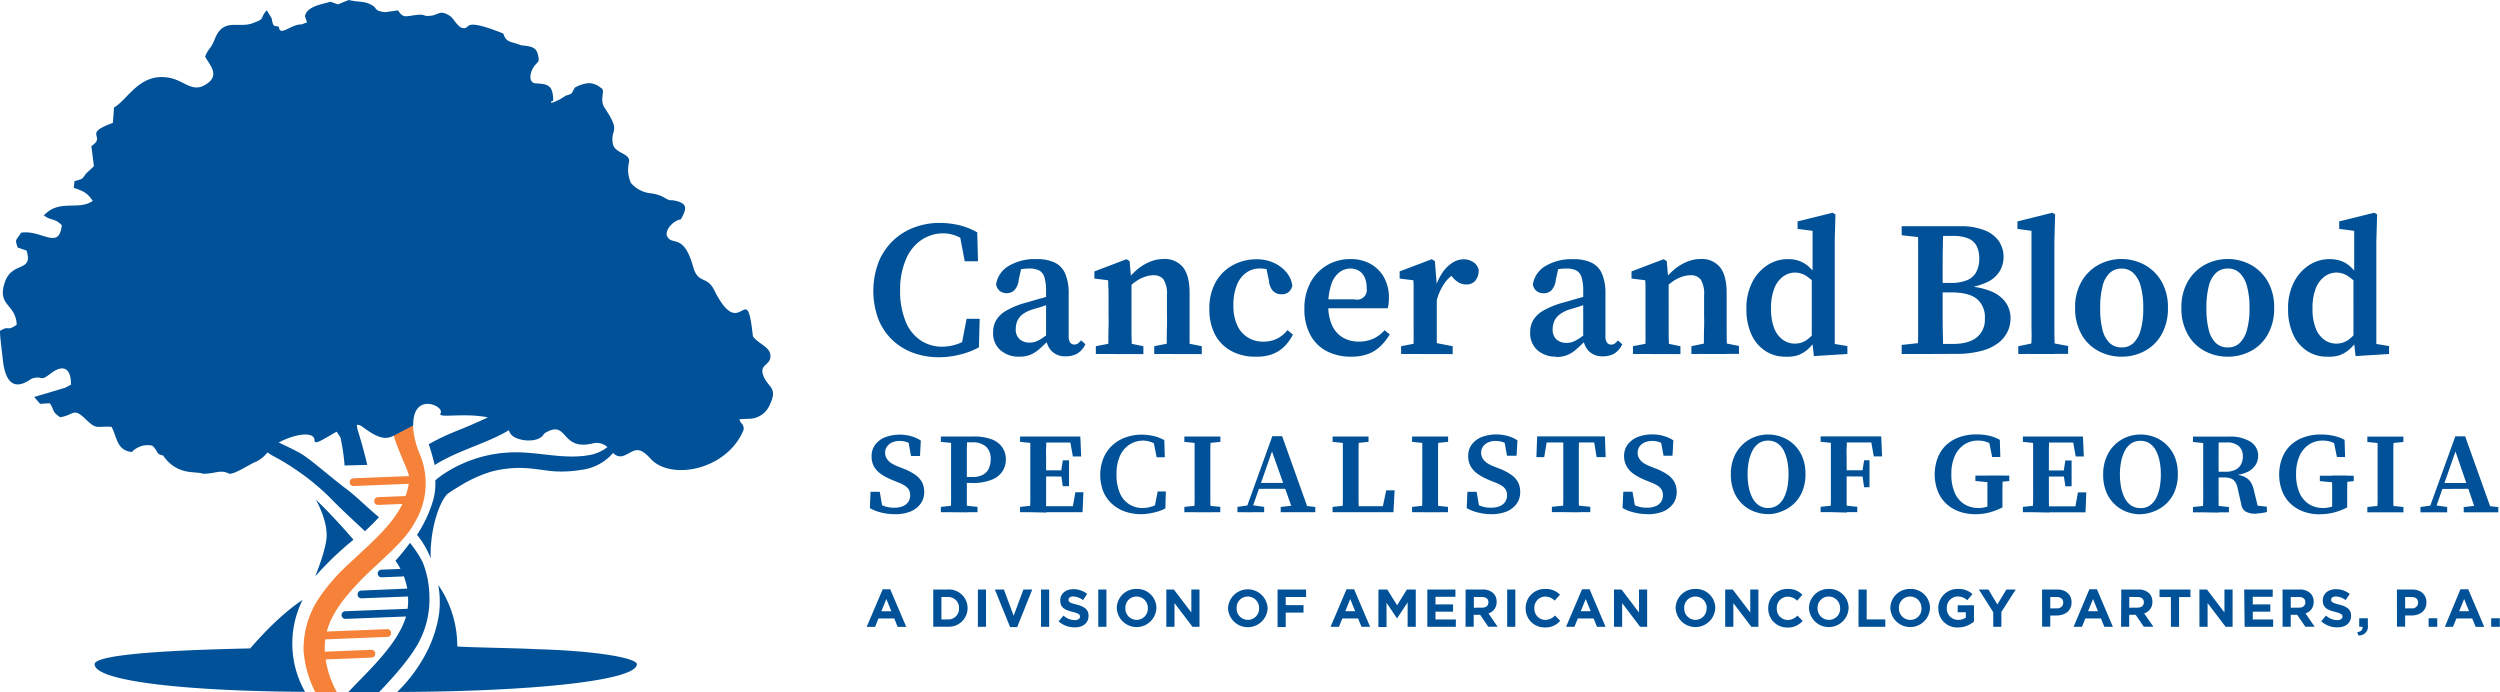 <svg xmlns="http://www.w3.org/2000/svg" viewBox="0 0 613.8 169.9"><defs><style>.cls-1,.cls-3{fill:#005198;}.cls-2{fill:#f58238;}.cls-2,.cls-3{fill-rule:evenodd;}</style></defs><g id="Layer_2" data-name="Layer 2"><g id="Layer_1-2" data-name="Layer 1"><path class="cls-1" d="M230.62,87.71a18.27,18.27,0,0,1-6.49-1.11A14.77,14.77,0,0,1,219,83.39a14.53,14.53,0,0,1-3.38-5.13,20.06,20.06,0,0,1,.07-13.86,15.25,15.25,0,0,1,3.5-5.25,15,15,0,0,1,5.2-3.28,17.51,17.51,0,0,1,6.33-1.14,21.55,21.55,0,0,1,4.63.52,17,17,0,0,1,4.58,1.8l.19,7.09h-3.26l-1.37-7.23,3,.7v2.7A12.53,12.53,0,0,0,235,58a8.73,8.73,0,0,0-3.38-.71,9.62,9.62,0,0,0-5.25,1.53,10.7,10.7,0,0,0-3.85,4.63A18.58,18.58,0,0,0,221,71.22,19.63,19.63,0,0,0,222.38,79a10,10,0,0,0,3.71,4.61,9.39,9.39,0,0,0,5.19,1.51,11.71,11.71,0,0,0,3.88-.68,13.4,13.4,0,0,0,3.78-2.15v2.5l-3,.66,1.38-7.18h3.21l-.19,7a18.17,18.17,0,0,1-4.49,1.75A21.35,21.35,0,0,1,230.62,87.71Zm19.5-.14A6.7,6.7,0,0,1,245.65,86a5.48,5.48,0,0,1-1.82-4.42,6,6,0,0,1,.69-2.86,6.63,6.63,0,0,1,2.5-2.43,20.3,20.3,0,0,1,5.27-2.08l2.51-.74,2.45-.68,2.46-.66V74c-1,.32-2.06.64-3.07,1s-2,.64-2.93.92A8,8,0,0,0,251,77.22a4.27,4.27,0,0,0-1.28,1.7,5.35,5.35,0,0,0-.33,1.85,3.13,3.13,0,0,0,1,2.55,3.65,3.65,0,0,0,2.39.8,4.79,4.79,0,0,0,1.46-.23,7.7,7.7,0,0,0,1.7-.9c.66-.44,1.53-1.06,2.6-1.84l.57,2.41h-1.66c-.88.88-1.67,1.62-2.36,2.21a7.65,7.65,0,0,1-2.17,1.35A7.45,7.45,0,0,1,250.12,87.57Zm11.53-.09a4.63,4.63,0,0,1-3.43-1.26,5.05,5.05,0,0,1-1.39-3.37V71.51a11.63,11.63,0,0,0-.4-3.43,2.84,2.84,0,0,0-1.3-1.68,5.41,5.41,0,0,0-2.46-.47,14.36,14.36,0,0,0-1.87.14,15.35,15.35,0,0,0-2.48.62l2.6-1.66-.8,3.64a4.45,4.45,0,0,1-1,2.51,2.58,2.58,0,0,1-1.91.8,2.65,2.65,0,0,1-1.77-.57,2.61,2.61,0,0,1-.88-1.61,6.37,6.37,0,0,1,3.05-4.48,12.51,12.51,0,0,1,6.92-1.7,9.94,9.94,0,0,1,4.47.87,5.42,5.42,0,0,1,2.55,2.74,12.35,12.35,0,0,1,.83,4.94v10.3a2.76,2.76,0,0,0,.37,1.63,1.23,1.23,0,0,0,1,.49,1.49,1.49,0,0,0,.9-.26,3.47,3.47,0,0,0,.76-.77l1.08.94a5.35,5.35,0,0,1-2,2.32A5.72,5.72,0,0,1,261.65,87.48Zm10.4-.57c0-.72.05-1.68.07-2.86s0-2.41.05-3.68,0-2.41,0-3.38V74.48c0-.88,0-1.62,0-2.22s0-1.16-.05-1.7,0-1.12-.07-1.75l-3.36-.42V66.64l7.89-3,.76.47.47,5.38V77c0,1,0,2.1,0,3.38s0,2.5.05,3.68,0,2.14.07,2.86Zm-3,0V85l4.82-.94h2.27l4.58.94v1.94Zm17.34,0c0-.72.06-1.67.07-2.84s0-2.38.05-3.66,0-2.41,0-3.42V72.55a6.77,6.77,0,0,0-.81-3.9,3,3,0,0,0-2.55-1.07,6.17,6.17,0,0,0-2,.36A9.36,9.36,0,0,0,279,69a14.72,14.72,0,0,0-2.26,1.91l-.38-2.46H277a15.05,15.05,0,0,1,2.69-2.67,11.79,11.79,0,0,1,2.95-1.63,8.73,8.73,0,0,1,3.05-.56,5.74,5.74,0,0,1,4.73,2q1.65,2,1.65,6.42V77c0,1,0,2.15,0,3.42s0,2.5,0,3.66,0,2.12.07,2.84Zm-3,0V85l4.72-.94h2.27l4.68.94v1.94Zm24.92.66a12.22,12.22,0,0,1-6.05-1.42,9.71,9.71,0,0,1-3.94-4,13.23,13.23,0,0,1-1.4-6.3,13.08,13.08,0,0,1,1.56-6.6,10.63,10.63,0,0,1,4.21-4.15,12.05,12.05,0,0,1,5.86-1.44,9.93,9.93,0,0,1,4.2.87,8.62,8.62,0,0,1,3.1,2.34,6.4,6.4,0,0,1,1.44,3.26,3,3,0,0,1-.92,1.6,2.64,2.64,0,0,1-1.73.52,2.8,2.8,0,0,1-2.08-.8,4.13,4.13,0,0,1-1-2.5l-.8-3.78L313.6,67a8.35,8.35,0,0,0-2.24-.85,10.19,10.19,0,0,0-2.15-.24,5.61,5.61,0,0,0-3.17,1,6.72,6.72,0,0,0-2.34,3,13,13,0,0,0-.87,5.1,11.15,11.15,0,0,0,1,5,6.6,6.6,0,0,0,2.6,2.88,7.05,7.05,0,0,0,3.61,1,9.4,9.4,0,0,0,2.2-.26,6.73,6.73,0,0,0,2-.88,7.69,7.69,0,0,0,1.87-1.7l1.32,1.09a11.17,11.17,0,0,1-2.17,3,8.53,8.53,0,0,1-3,1.86A11.17,11.17,0,0,1,308.31,87.57Zm23.44,0a12.82,12.82,0,0,1-6.05-1.37,9.59,9.59,0,0,1-4-4,13.05,13.05,0,0,1-1.44-6.36,13.28,13.28,0,0,1,1.51-6.52,10.88,10.88,0,0,1,4.09-4.23,11.16,11.16,0,0,1,5.69-1.48,9.89,9.89,0,0,1,4.94,1.18,8.58,8.58,0,0,1,3.3,3.3,9.94,9.94,0,0,1,1.21,5,12.39,12.39,0,0,1-.07,1.44,8.35,8.35,0,0,1-.21,1.16h-18V73.49h9.83a2.38,2.38,0,0,0,3-2.69,6.29,6.29,0,0,0-.52-2.74,3.45,3.45,0,0,0-1.44-1.61,4.14,4.14,0,0,0-2.1-.52,4.44,4.44,0,0,0-2.58.88,6.07,6.07,0,0,0-2,2.85,15.33,15.33,0,0,0-.78,5.44,11.1,11.1,0,0,0,.95,4.84,6.49,6.49,0,0,0,2.62,2.93,7.52,7.52,0,0,0,3.85,1,8.65,8.65,0,0,0,3.57-.69,8.25,8.25,0,0,0,2.81-2.1l1.28,1A13.52,13.52,0,0,1,338.93,85a8.73,8.73,0,0,1-3,1.89A11.73,11.73,0,0,1,331.75,87.57ZM347,86.91c0-.72.05-1.68.07-2.86s0-2.41,0-3.68,0-2.41,0-3.38V74.48c0-.88,0-1.63,0-2.24s0-1.18,0-1.7,0-1.1-.07-1.73l-3.36-.42V66.64l7.89-3,.76.47.47,5.86v7c0,1,0,2.1,0,3.38s0,2.5,0,3.68,0,2.14.07,2.86Zm-3,0V85l4.86-.94h2.93l4.87.94v1.94Zm8.69-13-1.13-3.26h.85a13.5,13.5,0,0,1,1.82-3.83,8.25,8.25,0,0,1,2.45-2.36,5.15,5.15,0,0,1,2.67-.8,4.24,4.24,0,0,1,2.32.66,3.12,3.12,0,0,1,1.37,1.89,4.07,4.07,0,0,1-.8,2.69,2.77,2.77,0,0,1-2.23.94,3.66,3.66,0,0,1-1.72-.4,5.17,5.17,0,0,1-1.53-1.25l-1.33-1.42,2.13.1a9.48,9.48,0,0,0-3,2.81A13.46,13.46,0,0,0,352.72,73.87ZM382,87.57A6.72,6.72,0,0,1,377.5,86a5.48,5.48,0,0,1-1.81-4.42,6,6,0,0,1,.68-2.86,6.71,6.71,0,0,1,2.5-2.43,20.45,20.45,0,0,1,5.27-2.08l2.51-.74,2.45-.68,2.46-.66V74c-1,.32-2.06.64-3.07,1s-2,.64-2.93.92a8,8,0,0,0-2.74,1.37,4.27,4.27,0,0,0-1.28,1.7,5.35,5.35,0,0,0-.33,1.85,3.16,3.16,0,0,0,1,2.55,3.65,3.65,0,0,0,2.39.8,4.79,4.79,0,0,0,1.46-.23,7.49,7.49,0,0,0,1.7-.9c.67-.44,1.53-1.06,2.6-1.84l.57,2.41h-1.65c-.89.88-1.68,1.62-2.37,2.21a6.82,6.82,0,0,1-4.91,1.8Zm11.53-.09a4.63,4.63,0,0,1-3.43-1.26,5.05,5.05,0,0,1-1.39-3.37V71.51a11.63,11.63,0,0,0-.4-3.43A2.84,2.84,0,0,0,387,66.4a5.41,5.41,0,0,0-2.46-.47,14.36,14.36,0,0,0-1.87.14,15.61,15.61,0,0,0-2.48.62l2.6-1.66-.8,3.64a4.45,4.45,0,0,1-1,2.51A2.57,2.57,0,0,1,379,72a2.65,2.65,0,0,1-1.77-.57,2.61,2.61,0,0,1-.88-1.61,6.37,6.37,0,0,1,3.05-4.48,12.51,12.51,0,0,1,6.92-1.7,9.94,9.94,0,0,1,4.47.87,5.42,5.42,0,0,1,2.55,2.74,12.35,12.35,0,0,1,.83,4.94v10.3a2.68,2.68,0,0,0,.38,1.63,1.21,1.21,0,0,0,1,.49,1.49,1.49,0,0,0,.9-.26,3.27,3.27,0,0,0,.76-.77l1.09.94a5.43,5.43,0,0,1-2,2.32A5.69,5.69,0,0,1,393.5,87.48Zm10.4-.57c0-.72.05-1.68.07-2.86s0-2.41,0-3.68S404,78,404,77V74.48c0-.88,0-1.62,0-2.22s0-1.16,0-1.7,0-1.12-.07-1.75l-3.36-.42V66.64l7.89-3,.76.47.47,5.38V77c0,1,0,2.1,0,3.38s0,2.5.05,3.68,0,2.14.07,2.86Zm-3,0V85l4.82-.94H408l4.58.94v1.94Zm17.34,0c0-.72.06-1.67.07-2.84s0-2.38.05-3.66,0-2.41,0-3.42V72.55a6.77,6.77,0,0,0-.81-3.9A3,3,0,0,0,415,67.58a6.17,6.17,0,0,0-2,.36A9.16,9.16,0,0,0,410.84,69a15.24,15.24,0,0,0-2.27,1.91l-.37-2.46h.66a15.05,15.05,0,0,1,2.69-2.67,11.79,11.79,0,0,1,2.95-1.63,8.73,8.73,0,0,1,3.05-.56,5.74,5.74,0,0,1,4.73,2q1.65,2,1.65,6.42V77c0,1,0,2.15,0,3.42s0,2.5.05,3.66,0,2.12.07,2.84Zm-3,0V85L420,84h2.27l4.68.94v1.94Zm23.08.66a8.72,8.72,0,0,1-4.94-1.42A9.54,9.54,0,0,1,430,82.09a14.78,14.78,0,0,1-1.22-6.28,14,14,0,0,1,1.41-6.48,10.88,10.88,0,0,1,3.74-4.23,9.23,9.23,0,0,1,5.1-1.48,8,8,0,0,1,2.6.4,7.12,7.12,0,0,1,2.24,1.27,11.67,11.67,0,0,1,2.06,2.29h.94l-.47,2.75a15.62,15.62,0,0,0-3-2.63,5.2,5.2,0,0,0-2.71-.78,5,5,0,0,0-2.94,1,6.43,6.43,0,0,0-2.12,2.88,13,13,0,0,0-.8,5,12.92,12.92,0,0,0,.75,4.73,6.2,6.2,0,0,0,2.06,2.83,4.94,4.94,0,0,0,3,1,5,5,0,0,0,3.09-1,12.43,12.43,0,0,0,2.72-2.93l.47,2.75H446a11.51,11.51,0,0,1-2.08,2.52,7.71,7.71,0,0,1-2.5,1.52A9,9,0,0,1,438.32,87.57Zm7-.14-.52-4.54V68.15l.19-.57V56.67l-3.68-.47V54.36l8.6-2.13.7.42-.18,6.71V84.45l3.11.52v1.94Zm21.55-29.67V55.54h7.08v2.93h-.61Zm0,29.15V84.69l6.47-.71h.61v2.93Zm3.92,0c.06-1.61.1-3.22.12-4.84s0-3.26,0-4.92V65.36c0-1.63,0-3.28,0-4.93s-.06-3.29-.12-4.89h6.28c0,1.57-.06,3.19-.09,4.84s-.05,3.3-.05,4.94V76.94c0,1.7,0,3.38.05,5s.06,3.3.09,4.94Zm3.16,0V84.45h5.34q4,0,6-1.6a5.55,5.55,0,0,0,2-4.63,5.79,5.79,0,0,0-2-4.87q-2-1.56-6.24-1.56h-5.15V69.47h4.92a10.53,10.53,0,0,0,4.06-.66,4.5,4.5,0,0,0,2.29-2,6.75,6.75,0,0,0,.74-3.31,6.53,6.53,0,0,0-.69-3.21,4.06,4.06,0,0,0-2.13-1.8,9.74,9.74,0,0,0-3.56-.56h-5.63V55.54h7.33a15.62,15.62,0,0,1,6,1,7.56,7.56,0,0,1,3.5,2.66,7,7,0,0,1,.28,7.26,7.06,7.06,0,0,1-2.9,2.69,15.79,15.79,0,0,1-5.53,1.54v-.43A18.07,18.07,0,0,1,489,71.58a8.19,8.19,0,0,1,3.52,2.78,6.85,6.85,0,0,1,1.11,3.86,7.6,7.6,0,0,1-.68,3.09,7.93,7.93,0,0,1-2.22,2.81,11.38,11.38,0,0,1-4.16,2,23.61,23.61,0,0,1-6.5.76Zm24.72,0c0-1.1,0-2.2.07-3.31s0-2.2,0-3.31,0-2.2,0-3.3V56.67l-3.45-.47V54.36l8.55-2.13.71.42-.19,6.71V77c0,1.1,0,2.2,0,3.3s0,2.21.05,3.31,0,2.21.07,3.31Zm-3.17,0V85L500.4,84h2.23l5.14.94v1.94Zm25.39.66a11.76,11.76,0,0,1-5.76-1.42A10.16,10.16,0,0,1,511,82a12.86,12.86,0,0,1-1.52-6.42,12.55,12.55,0,0,1,1.59-6.48A10.85,10.85,0,0,1,515.26,65a11.91,11.91,0,0,1,11.24,0,10.89,10.89,0,0,1,4.19,4.09,12.59,12.59,0,0,1,1.58,6.5,12.8,12.8,0,0,1-1.54,6.47,10.3,10.3,0,0,1-4.11,4.09A11.83,11.83,0,0,1,520.88,87.57Zm0-2.27a4.05,4.05,0,0,0,2.86-1.06,6.9,6.9,0,0,0,1.79-3.19,18.93,18.93,0,0,0,.64-5.39,19.33,19.33,0,0,0-.64-5.45A6.91,6.91,0,0,0,523.74,67a4.1,4.1,0,0,0-2.86-1.06A4.2,4.2,0,0,0,518,67a6.49,6.49,0,0,0-1.77,3.22,20.73,20.73,0,0,0-.59,5.45,20.3,20.3,0,0,0,.59,5.39A6.47,6.47,0,0,0,518,84.24,4.15,4.15,0,0,0,520.88,85.3ZM547,87.57a11.76,11.76,0,0,1-5.76-1.42A10.29,10.29,0,0,1,537.09,82a12.86,12.86,0,0,1-1.51-6.42,12.55,12.55,0,0,1,1.58-6.48A10.92,10.92,0,0,1,541.34,65a11.93,11.93,0,0,1,11.25,0,10.93,10.93,0,0,1,4.18,4.09,12.59,12.59,0,0,1,1.58,6.5,12.9,12.9,0,0,1-1.53,6.47,10.38,10.38,0,0,1-4.12,4.09A11.83,11.83,0,0,1,547,87.57Zm0-2.27a4.05,4.05,0,0,0,2.86-1.06,7,7,0,0,0,1.8-3.19,19.29,19.29,0,0,0,.64-5.39,19.71,19.71,0,0,0-.64-5.45,7,7,0,0,0-1.8-3.22A4.1,4.1,0,0,0,547,65.93,4.2,4.2,0,0,0,544.08,67a6.49,6.49,0,0,0-1.77,3.22,21.17,21.17,0,0,0-.59,5.45,20.72,20.72,0,0,0,.59,5.39,6.47,6.47,0,0,0,1.77,3.19A4.15,4.15,0,0,0,547,85.3Zm24.34,2.27a8.69,8.69,0,0,1-4.93-1.42A9.47,9.47,0,0,1,563,82.09a14.78,14.78,0,0,1-1.23-6.28,14,14,0,0,1,1.41-6.48,10.88,10.88,0,0,1,3.74-4.23,9.23,9.23,0,0,1,5.1-1.48,8,8,0,0,1,2.6.4,7.05,7.05,0,0,1,2.25,1.27,12,12,0,0,1,2,2.29h.94l-.47,2.75a15.34,15.34,0,0,0-3-2.63,5.18,5.18,0,0,0-2.71-.78,4.93,4.93,0,0,0-2.93,1,6.52,6.52,0,0,0-2.13,2.88,13.2,13.2,0,0,0-.8,5,12.7,12.7,0,0,0,.76,4.73,6.18,6.18,0,0,0,2.05,2.83,5,5,0,0,0,3,1,5,5,0,0,0,3.1-1,12.62,12.62,0,0,0,2.71-2.93l.47,2.75H579a11.8,11.8,0,0,1-2.08,2.52,7.75,7.75,0,0,1-2.51,1.52A9,9,0,0,1,571.3,87.57Zm7-.14-.52-4.54V68.15l.18-.57V56.67l-3.68-.47V54.36l8.6-2.13.71.42-.19,6.71V84.45l3.12.52v1.94ZM219.59,126.24a13.42,13.42,0,0,1-3.26-.41,10.32,10.32,0,0,1-2.76-1.08l.17-4H216l.76,4.43-2.12-.76V123q.94.57,1.68.93a6.91,6.91,0,0,0,3.23.72,5.5,5.5,0,0,0,2.09-.36,2.9,2.9,0,0,0,1.35-1.06,2.8,2.8,0,0,0,.47-1.62,2.66,2.66,0,0,0-.32-1.38,3.2,3.2,0,0,0-1-1,9.38,9.38,0,0,0-1.76-.84l-1.21-.5a14,14,0,0,1-2.79-1.46,5.82,5.82,0,0,1-1.81-1.9A5.08,5.08,0,0,1,214,112a4.54,4.54,0,0,1,.88-2.82,5.73,5.73,0,0,1,2.44-1.83,10.37,10.37,0,0,1,6.44-.24,8,8,0,0,1,2.32,1.06l-.2,3.78h-2.21l-.76-4.23,2.11.87V110a8.69,8.69,0,0,0-2.05-1.33,5.27,5.27,0,0,0-2.09-.41,4.48,4.48,0,0,0-1.8.34,3,3,0,0,0-1.27,1,2.45,2.45,0,0,0-.49,1.54,2.6,2.6,0,0,0,.37,1.41,3.59,3.59,0,0,0,1,1.07,8.48,8.48,0,0,0,1.63.85l1.26.5a13.8,13.8,0,0,1,3.09,1.57,5.41,5.41,0,0,1,1.71,1.86,5.18,5.18,0,0,1,.53,2.4,4.8,4.8,0,0,1-.89,2.88,5.7,5.7,0,0,1-2.5,1.92A9.91,9.91,0,0,1,219.59,126.24ZM231,108.48v-1.31h4.41v1.73H235Zm0,17.28v-1.31l4-.43h1l4,.43v1.31Zm2.44,0c0-1,.06-1.9.07-2.86s0-1.91,0-2.89V113c0-1,0-1.94,0-2.91s0-1.93-.07-2.88h4q0,1.39-.06,2.85c0,1,0,2,0,2.92v7.26c0,.89,0,1.79,0,2.72s0,1.87.06,2.84Zm2-7.22v-1.43h3.35a5.14,5.14,0,0,0,2.54-.55,3.25,3.25,0,0,0,1.44-1.54,5.31,5.31,0,0,0,.46-2.28,4,4,0,0,0-1.13-3.08,4.86,4.86,0,0,0-3.43-1.06h-3.23v-1.43h3.53a12.29,12.29,0,0,1,4.52.7,5.5,5.5,0,0,1,2.62,2,5.05,5.05,0,0,1,.85,2.91,5.35,5.35,0,0,1-.82,2.91,5.59,5.59,0,0,1-2.66,2.1,12.66,12.66,0,0,1-4.93.79Zm15-10.06v-1.31h4.41v1.73h-.38Zm0,17.28v-1.31l4-.43h.38v1.74Zm2.45,0c0-1,.06-1.9.07-2.86s0-1.91,0-2.89V113c0-1,0-1.94,0-2.91s0-1.93-.07-2.88h4c0,.93,0,1.88-.05,2.85s0,2,0,2.92v7c0,1,0,2,0,2.95s0,1.94.05,2.91Zm10.52-13.69-.76-4.26,1,.84h-8.82v-1.48h10.41l.21,4.9Zm-8.56,4.9v-1.49h6.56V117Zm0,8.79v-1.48h9.41l-1,.83.77-4.25H266l-.21,4.9Zm6.09-6.38-.44-3v-.53l.44-2.83h1.53v6.33Zm19.28,6.86a12,12,0,0,1-4.05-.66,9.17,9.17,0,0,1-3.19-1.91,8.5,8.5,0,0,1-2.1-3,11.29,11.29,0,0,1,.05-8.22,9,9,0,0,1,2.17-3.11,9.35,9.35,0,0,1,3.23-1.94,11.45,11.45,0,0,1,3.94-.68A13.43,13.43,0,0,1,283,107a10.68,10.68,0,0,1,2.86,1.06l.12,4.2h-2l-.86-4.28,1.89.42V110a8,8,0,0,0-2.22-1.4,5.79,5.79,0,0,0-2.11-.42,6.23,6.23,0,0,0-3.26.9,6.44,6.44,0,0,0-2.4,2.75,10.64,10.64,0,0,0-.89,4.63,11.16,11.16,0,0,0,.84,4.64,6,6,0,0,0,2.3,2.73,6.18,6.18,0,0,0,3.24.9,7.58,7.58,0,0,0,2.41-.41,8.24,8.24,0,0,0,2.35-1.28v1.49l-1.88.39.85-4.26h2l-.12,4.17a11.42,11.42,0,0,1-2.79,1A14.08,14.08,0,0,1,280.11,126.24Zm10.56-17.76v-1.31h8.85v1.31l-4.08.42h-.74Zm0,17.28v-1.31l4-.43h.74l4.08.43v1.31Zm2.44,0c0-1,.07-1.9.08-2.86s0-1.91,0-2.89V113c0-1,0-1.94,0-2.91s0-1.93-.08-2.88h4q0,1.39-.06,2.85c0,1,0,2,0,2.92v7c0,1,0,1.94,0,2.9l.06,2.9Zm10.6,0v-1.31l3-.43h.56l3,.43v1.31Zm1.83,0,6.73-18.67h2.41l6.67,18.67h-3.88L312,110h.59l-.14.42-5.38,15.37Zm3.08-5.74v-1.46h8.56V120Zm5.71,5.74v-1.29l3.53-.42h1.26l3.7.42v1.29Zm12.74-17.28v-1.31H336v1.31l-4.06.42h-.85Zm0,17.28v-1.31l4-.43h.38v1.74Zm2.44,0c0-1,.07-1.93.08-2.88s0-1.89,0-2.82v-7.12c0-1,0-1.94,0-2.92s0-1.92-.08-2.85h4l-.06,2.87c0,1,0,1.93,0,2.9v7.19c0,.9,0,1.82,0,2.77l.06,2.86Zm2,0v-1.48h8.79l-1.06.81,1-4.71h2.06l-.29,5.38Zm15.07-17.28v-1.31h8.85v1.31l-4.09.42h-.73Zm0,17.28v-1.31l4-.43h.73l4.09.43v1.31Zm2.44,0c0-1,.06-1.9.07-2.86s0-1.91,0-2.89V113c0-1,0-1.94,0-2.91s0-1.93-.07-2.88h4q0,1.39-.06,2.85c0,1,0,2,0,2.92v7c0,1,0,1.94,0,2.9l.06,2.9Zm17,.48a13.44,13.44,0,0,1-3.27-.41,10.45,10.45,0,0,1-2.76-1.08l.18-4h2.26l.77,4.43-2.12-.76V123c.63.38,1.18.69,1.67.93a6.91,6.91,0,0,0,3.24.72,5.45,5.45,0,0,0,2.08-.36,3,3,0,0,0,1.36-1.06,2.88,2.88,0,0,0,.47-1.62,2.66,2.66,0,0,0-.33-1.38,3.05,3.05,0,0,0-1-1,9.51,9.51,0,0,0-1.77-.84l-1.21-.5a14.55,14.55,0,0,1-2.79-1.46,6,6,0,0,1-1.81-1.9,5.08,5.08,0,0,1-.63-2.58,4.6,4.6,0,0,1,.88-2.82,5.8,5.8,0,0,1,2.44-1.83,10.37,10.37,0,0,1,6.44-.24,8,8,0,0,1,2.33,1.06l-.21,3.78H370l-.76-4.23,2.12.87V110a8.73,8.73,0,0,0-2.06-1.33,5.23,5.23,0,0,0-2.09-.41,4.46,4.46,0,0,0-1.79.34,3,3,0,0,0-1.28,1,2.51,2.51,0,0,0-.49,1.54,2.69,2.69,0,0,0,.37,1.41,3.72,3.72,0,0,0,1,1.07,8.79,8.79,0,0,0,1.63.85l1.27.5a13.93,13.93,0,0,1,3.08,1.57,5.31,5.31,0,0,1,1.71,1.86,5.18,5.18,0,0,1,.53,2.4,4.8,4.8,0,0,1-.88,2.88,5.7,5.7,0,0,1-2.5,1.92A10,10,0,0,1,366,126.24Zm11.09-14,.18-5.09h16.64l.18,5.09H392l-.82-5.09,1.67,1.48H378.25l1.73-1.48-.85,5.09Zm3.8,13.5v-1.31l4.2-.43h1l4.23.43v1.31Zm2.73,0c0-1,.06-1.9.07-2.86s0-1.91,0-2.89V113c0-1,0-1.94,0-2.91s0-1.93-.07-2.88h3.94q0,1.39-.06,2.85c0,1,0,2,0,2.92v7c0,1,0,1.94,0,2.9l.06,2.9Zm20.65.48a13.3,13.3,0,0,1-3.26-.41,10.53,10.53,0,0,1-2.77-1.08l.18-4h2.26l.77,4.43-2.12-.76V123q.94.57,1.68.93a7.1,7.1,0,0,0,1.5.54,7,7,0,0,0,1.73.18,5.54,5.54,0,0,0,2.09-.36,3,3,0,0,0,1.35-1.06,2.88,2.88,0,0,0,.47-1.62,2.76,2.76,0,0,0-.32-1.38,3.2,3.2,0,0,0-1-1,9.21,9.21,0,0,0-1.77-.84l-1.2-.5a14,14,0,0,1-2.79-1.46,5.82,5.82,0,0,1-1.81-1.9,5,5,0,0,1-.64-2.58,4.54,4.54,0,0,1,.89-2.82,5.67,5.67,0,0,1,2.44-1.83,9.57,9.57,0,0,1,3.61-.64,9.68,9.68,0,0,1,2.83.4,8.1,8.1,0,0,1,2.32,1.06l-.21,3.78h-2.2l-.77-4.23,2.12.87V110a8.73,8.73,0,0,0-2.06-1.33,5.22,5.22,0,0,0-2.08-.41,4.48,4.48,0,0,0-1.8.34,3.06,3.06,0,0,0-1.28,1,2.5,2.5,0,0,0-.48,1.54,2.69,2.69,0,0,0,.36,1.41,3.72,3.72,0,0,0,1,1.07,8.59,8.59,0,0,0,1.64.85l1.26.5a14.26,14.26,0,0,1,3.09,1.57,5.37,5.37,0,0,1,1.7,1.86,5.18,5.18,0,0,1,.53,2.4,4.8,4.8,0,0,1-.88,2.88,5.7,5.7,0,0,1-2.5,1.92A10,10,0,0,1,404.25,126.24Zm29.72,0a9.71,9.71,0,0,1-3.41-.62,8.66,8.66,0,0,1-5-4.9,11.1,11.1,0,0,1-.75-4.26,10.69,10.69,0,0,1,.76-4.17,9.26,9.26,0,0,1,2.06-3.07,9,9,0,0,1,2.94-1.89,9.46,9.46,0,0,1,6.79,0,8.56,8.56,0,0,1,2.94,1.85,8.83,8.83,0,0,1,2.06,3,10.89,10.89,0,0,1,.77,4.25,10.75,10.75,0,0,1-.76,4.18,8.67,8.67,0,0,1-2.05,3.06,9,9,0,0,1-3,1.89A9.15,9.15,0,0,1,434,126.24Zm0-1.51a3.92,3.92,0,0,0,2.28-.66,4.86,4.86,0,0,0,1.56-1.81,9.53,9.53,0,0,0,.88-2.64,17,17,0,0,0,.28-3.16,16.57,16.57,0,0,0-.28-3.13,9.83,9.83,0,0,0-.88-2.65,4.9,4.9,0,0,0-1.56-1.82,4,4,0,0,0-2.28-.66,4.05,4.05,0,0,0-2.31.66,5,5,0,0,0-1.55,1.82,9.51,9.51,0,0,0-.9,2.65,15.77,15.77,0,0,0-.29,3.13,16.15,16.15,0,0,0,.29,3.16,9.22,9.22,0,0,0,.9,2.64,4.93,4.93,0,0,0,1.55,1.81A4,4,0,0,0,434,124.73Zm12.88-16.25v-1.31h4.41v1.73h-.38Zm0,17.28v-1.31l4-.43h1l4,.43v1.31Zm2.44,0c0-1,.07-1.9.08-2.86s0-1.91,0-2.89V113c0-1,0-1.94,0-2.91s0-1.93-.08-2.88h4c0,.93,0,1.88-.05,2.85s0,2,0,2.92v7c0,1,0,2,0,2.95s0,1.94.05,2.91Zm10.62-13.69-.77-4.26,1,.84h-8.91v-1.48h10.5l.21,4.9Zm-8.65,4.9v-1.49H458V117Zm6.27,2.69-.44-3v-.81l.44-2.83H459v6.61ZM485,126.24a11.66,11.66,0,0,1-4.09-.69,9.25,9.25,0,0,1-3.19-2,8.43,8.43,0,0,1-2-3.07,11.59,11.59,0,0,1,0-8,8.76,8.76,0,0,1,2-3.11,9.11,9.11,0,0,1,3.25-2,12,12,0,0,1,4.26-.72,15.75,15.75,0,0,1,2.1.14,11.07,11.07,0,0,1,1.95.44A9.29,9.29,0,0,1,491,108l.12,4.2h-2l-.88-4.29,1.94.48v1.54a7.77,7.77,0,0,0-2.25-1.36,6.52,6.52,0,0,0-2.28-.4,6.08,6.08,0,0,0-3.3.92,6.44,6.44,0,0,0-2.37,2.77,10.55,10.55,0,0,0-.88,4.57,10.94,10.94,0,0,0,.84,4.57,6.14,6.14,0,0,0,2.33,2.78,6.41,6.41,0,0,0,3.44.94,6.82,6.82,0,0,0,2-.27,13.84,13.84,0,0,0,2-.8l-1.76,1.54v-1.88c0-1.08,0-2.17,0-3.26s0-2.19-.07-3.29h3.82l-.06,3.26c0,1.1,0,2.21,0,3.35v1.21a16.43,16.43,0,0,1-3.1,1.21A12.93,12.93,0,0,1,485,126.24Zm0-8.15v-1.32h8.32v1.32l-3.35.36h-1.24Zm11.66-9.61v-1.31H501v1.73h-.38Zm0,17.28v-1.31l4-.43H501v1.74Zm2.44,0c0-1,.06-1.9.07-2.86s0-1.91,0-2.89V113c0-1,0-1.94,0-2.91s0-1.93-.07-2.88h4q0,1.39-.06,2.85c0,1,0,2,0,2.92v7c0,1,0,2,0,2.95l.06,2.91Zm10.53-13.69-.77-4.26,1,.84H501v-1.48h10.41l.2,4.9ZM501,117v-1.49h6.56V117Zm0,8.79v-1.48h9.41l-1,.83.76-4.25h2.06l-.2,4.9Zm6.09-6.38-.45-3v-.53l.45-2.83h1.53v6.33Zm18.45,6.86a9.72,9.72,0,0,1-3.42-.62,8.66,8.66,0,0,1-5-4.9,11.1,11.1,0,0,1-.75-4.26,10.69,10.69,0,0,1,.77-4.17,8.89,8.89,0,0,1,5-5,9.52,9.52,0,0,1,3.42-.64,9.62,9.62,0,0,1,3.38.62,8.75,8.75,0,0,1,2.94,1.85,9.12,9.12,0,0,1,2.06,3,11.08,11.08,0,0,1,.76,4.25,10.93,10.93,0,0,1-.75,4.18,8.83,8.83,0,0,1-2.06,3.06,9.07,9.07,0,0,1-3,1.89A9.23,9.23,0,0,1,525.54,126.24Zm0-1.51a3.87,3.87,0,0,0,2.27-.66,4.86,4.86,0,0,0,1.56-1.81,9.21,9.21,0,0,0,.88-2.64,17,17,0,0,0,.28-3.16,16.57,16.57,0,0,0-.28-3.13,9.49,9.49,0,0,0-.88-2.65,4.9,4.9,0,0,0-1.56-1.82,3.94,3.94,0,0,0-2.27-.66,4,4,0,0,0-2.31.66,4.9,4.9,0,0,0-1.56,1.82,10.2,10.2,0,0,0-.9,2.65,16.55,16.55,0,0,0-.29,3.13,17,17,0,0,0,.29,3.16,9.87,9.87,0,0,0,.9,2.64,4.86,4.86,0,0,0,1.56,1.81A3.93,3.93,0,0,0,525.54,124.73Zm12.88-16.25v-1.31h4.41v1.73h-.38Zm0,17.28v-1.31l4-.43h.76l4.06.43v1.31Zm2.44,0c0-1,.06-1.9.07-2.86s0-1.91,0-2.89V113c0-1,0-1.94,0-2.91s0-1.93-.07-2.88h3.91l-.06,2.87c0,1,0,1.94,0,2.92v7q0,1.49,0,2.94l.06,2.91Zm13,.34a5,5,0,0,1-2.47-.51,2.4,2.4,0,0,1-1.11-1.79l-.89-3.89a4,4,0,0,0-.63-1.65,2.24,2.24,0,0,0-1.09-.83,5.11,5.11,0,0,0-1.72-.24h-3.11v-1.4h3.55a5.28,5.28,0,0,0,2.47-.5,3.15,3.15,0,0,0,1.37-1.33,3.92,3.92,0,0,0,.43-1.86,3.35,3.35,0,0,0-1-2.61,4.38,4.38,0,0,0-3-.89h-3.82v-1.43h4.44a9.35,9.35,0,0,1,5.27,1.26,4,4,0,0,1,1.87,3.53,4.09,4.09,0,0,1-.63,2.15,4.85,4.85,0,0,1-2,1.74,9.78,9.78,0,0,1-3.66.84v-.25a8.76,8.76,0,0,1,2.19.32,4.54,4.54,0,0,1,1.51.75,3.59,3.59,0,0,1,1,1.25,7.66,7.66,0,0,1,.6,1.79L554.5,125l-1.65-1,3.71.4v1.31c-.32.08-.6.13-.87.18a6.88,6.88,0,0,1-.81.11A9.23,9.23,0,0,1,553.88,126.1Zm15.71.14a11.66,11.66,0,0,1-4.09-.69,9.25,9.25,0,0,1-3.19-2,8.43,8.43,0,0,1-2-3.07,11.59,11.59,0,0,1,0-8,8.76,8.76,0,0,1,2-3.11,9.11,9.11,0,0,1,3.25-2,12,12,0,0,1,4.26-.72,15.75,15.75,0,0,1,2.1.14,11.07,11.07,0,0,1,2,.44,9.29,9.29,0,0,1,1.74.74l.12,4.2h-2l-.88-4.29,1.94.48v1.54a7.77,7.77,0,0,0-2.25-1.36,6.52,6.52,0,0,0-2.28-.4,6.08,6.08,0,0,0-3.3.92,6.44,6.44,0,0,0-2.37,2.77,10.55,10.55,0,0,0-.88,4.57,10.94,10.94,0,0,0,.84,4.57,6.2,6.2,0,0,0,2.33,2.78,6.41,6.41,0,0,0,3.44.94,6.82,6.82,0,0,0,2-.27,13.84,13.84,0,0,0,2-.8l-1.76,1.54v-1.88c0-1.08,0-2.17,0-3.26s0-2.19-.07-3.29h3.82l-.06,3.26c0,1.1,0,2.21,0,3.35v1.21a16.43,16.43,0,0,1-3.1,1.21A12.93,12.93,0,0,1,569.59,126.24Zm0-8.15v-1.32h8.32v1.32l-3.35.36h-1.24Zm11.66-9.61v-1.31h8.85v1.31l-4.09.42h-.73Zm0,17.28v-1.31l4-.43H586l4.09.43v1.31Zm2.44,0c0-1,.07-1.9.08-2.86s0-1.91,0-2.89V113c0-1,0-1.94,0-2.91s0-1.93-.08-2.88h4q0,1.39-.06,2.85c0,1,0,2,0,2.92v7c0,1,0,1.94,0,2.9l.06,2.9Zm10.6,0v-1.31l3-.43h.56l3,.43v1.31Zm1.82,0,6.74-18.67h2.41l6.67,18.67H608L602.58,110h.59l-.15.42-5.38,15.37Zm3.09-5.74v-1.46h8.56V120Zm5.71,5.74v-1.29l3.52-.42h1.27l3.7.42v1.29ZM216.72,144.68h1.85l3.93,9.22h-2.11l-.83-2.06h-3.88l-.83,2.06h-2.06Zm2.12,5.39-1.22-3-1.22,3Zm10.29-5.33h3.57a4.56,4.56,0,0,1,4.86,4.55v0a4.58,4.58,0,0,1-4.86,4.58h-3.57Zm3.57,7.34a2.61,2.61,0,0,0,2.76-2.74v0a2.63,2.63,0,0,0-2.76-2.76h-1.56v5.52Zm7.39-7.34h2v9.16h-2Zm4.17,0h2.22l2.39,6.45,2.4-6.45h2.17l-3.7,9.22H248Zm11.33,0h2v9.16h-2Zm4.32,7.82,1.19-1.42a4.22,4.22,0,0,0,2.73,1.11c.83,0,1.33-.33,1.33-.86v0c0-.51-.32-.77-1.85-1.17-1.84-.46-3-1-3-2.8v0c0-1.66,1.33-2.76,3.2-2.76a5.32,5.32,0,0,1,3.4,1.16l-1,1.52a4.31,4.31,0,0,0-2.38-.9c-.78,0-1.18.35-1.18.8v0c0,.6.39.8,2,1.2,1.86.49,2.91,1.16,2.91,2.75v0c0,1.82-1.39,2.84-3.36,2.84A5.85,5.85,0,0,1,259.91,152.56Zm9.74-7.82h2v9.16h-2Zm4.54,4.6v0a4.74,4.74,0,0,1,4.88-4.74,4.69,4.69,0,0,1,4.85,4.71v0a4.87,4.87,0,0,1-9.73,0Zm7.63,0v0a2.78,2.78,0,0,0-2.77-2.88,2.73,2.73,0,0,0-2.75,2.85v0a2.78,2.78,0,0,0,2.77,2.88A2.75,2.75,0,0,0,281.82,149.34Zm4.54-4.6h1.85l4.29,5.64v-5.64h2v9.16h-1.71l-4.43-5.83v5.83h-2Zm15.14,4.6v0a4.87,4.87,0,0,1,9.73,0v0a4.87,4.87,0,0,1-9.73,0Zm7.63,0v0a2.78,2.78,0,0,0-2.78-2.88,2.73,2.73,0,0,0-2.74,2.85v0a2.78,2.78,0,0,0,2.77,2.88A2.75,2.75,0,0,0,309.13,149.34Zm4.54-4.6h7v1.83h-5v2h4.37v1.83h-4.37v3.55h-2Zm16.93-.06h1.86l3.93,9.22h-2.11l-.84-2.06h-3.87l-.84,2.06h-2.05Zm2.12,5.39-1.21-3-1.22,3Zm5.72-5.33h2.17l2.41,3.87,2.4-3.87h2.18v9.16h-2v-6L343,151.83h0L340.42,148v5.94h-2Zm12,0h6.9v1.79h-4.9v1.86h4.31v1.79h-4.31v1.92h5v1.8h-7Zm9.4,0H364a3.68,3.68,0,0,1,2.67.93,2.87,2.87,0,0,1,.78,2.09v0a2.85,2.85,0,0,1-2,2.84l2.24,3.27H365.4l-2-2.93h-1.58v2.93h-2Zm4.06,4.45c1,0,1.54-.53,1.54-1.3v0c0-.87-.6-1.31-1.58-1.31h-2v2.63Zm6.14-4.45h2v9.16h-2Zm4.54,4.6v0a4.66,4.66,0,0,1,4.78-4.74A4.74,4.74,0,0,1,383,146l-1.29,1.47a3.36,3.36,0,0,0-2.34-1,2.71,2.71,0,0,0-2.65,2.85v0a2.72,2.72,0,0,0,2.65,2.88,3.29,3.29,0,0,0,2.41-1.08l1.28,1.3a4.7,4.7,0,0,1-3.75,1.63A4.62,4.62,0,0,1,374.58,149.34Zm13.84-4.66h1.86l3.92,9.22h-2.1l-.84-2.06h-3.87l-.84,2.06H384.5Zm2.12,5.39-1.21-3-1.22,3Zm5.72-5.33h1.86l4.29,5.64v-5.64h2v9.16h-1.71l-4.43-5.83v5.83h-2Zm15.14,4.6v0a4.74,4.74,0,0,1,4.88-4.74,4.69,4.69,0,0,1,4.85,4.71v0a4.87,4.87,0,0,1-9.73,0Zm7.63,0v0a2.78,2.78,0,0,0-2.78-2.88,2.73,2.73,0,0,0-2.74,2.85v0a2.78,2.78,0,0,0,2.77,2.88A2.75,2.75,0,0,0,419,149.34Zm4.54-4.6h1.85l4.3,5.64v-5.64h2v9.16H430l-4.43-5.83v5.83h-2Zm10.57,4.6v0a4.66,4.66,0,0,1,4.77-4.74,4.71,4.71,0,0,1,3.61,1.42l-1.28,1.47a3.37,3.37,0,0,0-2.34-1,2.72,2.72,0,0,0-2.66,2.85v0a2.72,2.72,0,0,0,2.66,2.88,3.29,3.29,0,0,0,2.41-1.08l1.28,1.3a4.7,4.7,0,0,1-3.76,1.63A4.62,4.62,0,0,1,434.14,149.34Zm10,0v0a4.74,4.74,0,0,1,4.88-4.74,4.69,4.69,0,0,1,4.85,4.71v0a4.87,4.87,0,0,1-9.73,0Zm7.63,0v0a2.78,2.78,0,0,0-2.77-2.88,2.73,2.73,0,0,0-2.75,2.85v0a2.78,2.78,0,0,0,2.77,2.88A2.75,2.75,0,0,0,451.8,149.34Zm4.54-4.6h2v7.33h4.57v1.83h-6.58Zm7.81,4.6v0a4.74,4.74,0,0,1,4.88-4.74,4.69,4.69,0,0,1,4.85,4.71v0a4.87,4.87,0,0,1-9.73,0Zm7.63,0v0a2.78,2.78,0,0,0-2.78-2.88,2.73,2.73,0,0,0-2.74,2.85v0A2.78,2.78,0,0,0,469,152.2,2.75,2.75,0,0,0,471.78,149.34Zm4.13,0v0a4.71,4.71,0,0,1,4.8-4.74,5,5,0,0,1,3.6,1.26L483,147.37a3.36,3.36,0,0,0-2.39-.93,2.74,2.74,0,0,0-2.63,2.85v0a2.74,2.74,0,0,0,2.77,2.9,3.2,3.2,0,0,0,1.9-.55v-1.31h-2v-1.73h4v4a6,6,0,0,1-3.92,1.45A4.59,4.59,0,0,1,475.91,149.34Zm13.49.95-3.52-5.55h2.35l2.19,3.67,2.22-3.67h2.29l-3.52,5.51v3.65h-2Zm12-5.55h3.73c2.19,0,3.51,1.3,3.51,3.16v0c0,2.12-1.65,3.22-3.7,3.22h-1.53v2.75h-2Zm3.61,4.62a1.42,1.42,0,0,0,1.59-1.39v0c0-.91-.63-1.39-1.64-1.39h-1.55v2.8Zm8-4.68h1.86l3.92,9.22h-2.1l-.84-2.06H512l-.84,2.06h-2.05Zm2.12,5.39-1.22-3-1.21,3Zm5.72-5.33H525a3.65,3.65,0,0,1,2.67.93,2.87,2.87,0,0,1,.78,2.09v0a2.84,2.84,0,0,1-2,2.84l2.24,3.27h-2.35l-2-2.93h-1.58v2.93h-2Zm4,4.45c1,0,1.54-.53,1.54-1.3v0c0-.87-.6-1.31-1.58-1.31h-2v2.63Zm8.18-2.59h-2.79v-1.86h7.59v1.86h-2.79v7.3h-2Zm7-1.86h1.86l4.29,5.64v-5.64h2v9.16h-1.71l-4.43-5.83v5.83h-2Zm11,0H558v1.79h-4.9v1.86h4.31v1.79h-4.31v1.92h5v1.8h-7Zm9.41,0h4.19a3.68,3.68,0,0,1,2.67.93,2.87,2.87,0,0,1,.78,2.09v0a2.85,2.85,0,0,1-2,2.84l2.24,3.27H566l-2-2.93h-1.58v2.93h-2Zm4.06,4.45c1,0,1.54-.53,1.54-1.3v0c0-.87-.6-1.31-1.58-1.31h-2v2.63Zm5.42,3.37,1.19-1.42a4.17,4.17,0,0,0,2.73,1.11c.82,0,1.32-.33,1.32-.86v0c0-.51-.31-.77-1.84-1.17-1.85-.46-3-1-3-2.8v0c0-1.66,1.34-2.76,3.21-2.76a5.34,5.34,0,0,1,3.4,1.16l-1,1.52a4.31,4.31,0,0,0-2.38-.9c-.77,0-1.18.35-1.18.8v0c0,.6.4.8,2,1.2,1.86.49,2.9,1.16,2.9,2.75v0c0,1.82-1.38,2.84-3.36,2.84A5.82,5.82,0,0,1,569.93,152.56Zm8.88,2.63c.9-.09,1.35-.55,1.28-1.29h-.81v-2.1h2.12v1.77A2.14,2.14,0,0,1,579,156Zm9.72-10.45h3.74c2.19,0,3.51,1.3,3.51,3.16v0c0,2.12-1.65,3.22-3.7,3.22h-1.53v2.75h-2Zm3.61,4.62a1.42,1.42,0,0,0,1.6-1.39v0c0-.91-.63-1.39-1.64-1.39h-1.55v2.8Zm4.18,2.44h2.12v2.1h-2.12Zm7.81-7.12H606l3.93,9.22h-2.11l-.84-2.06H603.1l-.84,2.06h-2Zm2.12,5.39-1.21-3-1.22,3Zm5.43,1.73h2.12v2.1h-2.12Z"/><path class="cls-2" d="M82.68,169.9a24.54,24.54,0,0,1-2.73-8l11.34-.45a.92.92,0,0,0,.84-1,.91.91,0,0,0-.91-.91L79.75,160c0-.12,0-.24,0-.37a15.5,15.5,0,0,1,.11-2.65l15.32-.61a.9.9,0,0,0,.83-1,.89.89,0,0,0-.9-.9l-14.87.58c1.31-4.93,5-9.12,8.5-12.75,4.64-4.73,10.62-9.2,13.24-14.29a18.49,18.49,0,0,0,1.12-16.42,21.17,21.17,0,0,1-1.72-7.19l-4.73,2.47a23.85,23.85,0,0,0,.86,2.56c1.24,3.3,2.94,6.81,2.88,7.46l-13.69.54a.9.9,0,0,0-.83,1,.89.89,0,0,0,.9.9l13.6-.54a19.15,19.15,0,0,1-.8,3l-6.84.27a.92.92,0,0,0-.84,1,.9.9,0,0,0,.9.91l6-.24A17.45,17.45,0,0,1,97.5,126c-2.58,4.06-7,7.89-12,12.57a46.23,46.23,0,0,0-7.36,8.55,22.46,22.46,0,0,0-3.6,12.78,27,27,0,0,0,2.86,10Z"/><path class="cls-3" d="M74.28,147.31a24,24,0,0,0,.62,22.54H73.65c-28.86-.23-50.42-2.69-50.42-6.77,0-1.58,8.05-3.25,38.21-3.88C68.87,150.54,74.28,147.31,74.28,147.31Zm57.49,12.08c-5.27-.29-16.2-.41-19.5-.67a26.41,26.41,0,0,0-4.66-15.09,24.3,24.3,0,0,1,.21,6.93,30.68,30.68,0,0,1-2.84,9.11,37.74,37.74,0,0,1-7.46,10.22h.84c33.12-.15,58-2.85,58-6.81C156.35,161.53,146.11,159.77,131.77,159.39ZM93.1,169.9c5.54-5.77,7.81-9.07,8.73-10.53a22.36,22.36,0,0,0,3.6-12.79,23.27,23.27,0,0,0-1.68-8.61,28.62,28.62,0,0,0-3.09-4.69,55.87,55.87,0,0,1-3.57,4.4,10.88,10.88,0,0,1,1.22,2l-4.75.19a.94.94,0,0,0,.07,1.87l5.15-.2a1,1,0,0,0,.35-.09,16.5,16.5,0,0,1,.86,3.06L88.65,145a.92.92,0,0,0-.84,1,.9.9,0,0,0,.9.9l11.48-.45c0,.12,0,.24,0,.36a14.65,14.65,0,0,1-.12,2.66l-15.3.6a.94.94,0,0,0,.06,1.88l14.87-.59c-2.1,7-9.46,13.48-14.17,18.56ZM77.39,141.51a80.29,80.29,0,0,1,9.39-9s-4.65-5.49-9.26-9.87c0,0,3,5.07,2.65,9.44C79.88,135.48,77.39,141.51,77.39,141.51ZM189,99.37a5.58,5.58,0,0,1-4.57,3.42l-2.89.13a2.57,2.57,0,0,0,.6,1.11,1.69,1.69,0,0,1,.25,1.93c-4.29,9.58-17.78,12-22.62,6.7-3.5-3.86-4.22-1.5-6.92-.68a2.28,2.28,0,0,1-2.31-.79,12.16,12.16,0,0,1-7.84,4.17,28.57,28.57,0,0,1-8,.23c-4-.55-6.66-1-10.73-.46a25.54,25.54,0,0,0-3.56.73,33,33,0,0,0-7.28,3.31c-1,.62-2.14,1.28-3.37,2.18-2.62,3-4.27,10.43-4,15.75a21.68,21.68,0,0,0-3.37-5.78,32.44,32.44,0,0,0,3.81-8h0a15.6,15.6,0,0,0,.68-5.4c.44-.38.89-.73,1.35-1.07a32.06,32.06,0,0,1,17.35-5.78c6.58-.25,13,1.91,19.55.58a10,10,0,0,0,4-1.88,3.88,3.88,0,0,0-3.64-.89c-8.09,1.9-5.88-6.2-11.86-2.45-1,1.92-4.19,2-6.26,1.35-1.83-.59-2.14-1.36-2.43-2.16-.52.29-1,.61-1.56.88-5.13,2.7-11.54,4.42-16.67,7.69-.08-.55-.45-1.85-.75-2.93-.21-.74-.45-1.5-.7-2.18a48,48,0,0,1,4.35-2.21c2.61-1.17,4.52-1.83,6.84-2.89.73-.31,1.43-.62,2.12-.94l1.21-.57c-6.14-1.22-12.46.35-11.61-1,1.08-1.74-6.84-5.41-6.72,3l-4.73,2.47c-2.17,1.17-4.12.56-7.87-2.26a2.19,2.19,0,0,0-1.22-.39c0,.41.1.81.17,1.23.85,2.67,1.65,5.55,2.37,8.62l-5.57.14a49.35,49.35,0,0,0-1-6.84c-.31-.5-.63-1-.94-1.45-2.83,1.54-5.41,3.4-5.42,2.22,0-2.64-5.39-1.44-8.8.44,2.12,1,3.93,1.87,5,2.46,2.84,1.58,7.4,5.83,12.18,9.38,2.49,2,4.1,3.7,7.42,6.49-1,1.12-2.15,2.25-3.43,3.44-2.82-2.65-6.17-5.71-8.42-8.06a56.55,56.55,0,0,0-8.15-6.77,58.42,58.42,0,0,0-5.36-3.31,13.49,13.49,0,0,1-2-1.21,8.28,8.28,0,0,1-2.73,2.25c-1.61.58-5.14,3.09-6.64,3-2.22-1.14-3.34,0-6.45,0-1.76-.74-6.29.61-9.83-4.5-1.85-.32-1-.89-2.65-2.41a5.35,5.35,0,0,0-5,1.57c-3.8-.41-3.61-3.69-5-6.18-3.93-.25-3.5.86-6.48-2s-2.71-.86-6.15-.36C12.65,100.91,13.5,101,12.24,99l-2.4.15L8.39,97.47,16,95.2l1.44-.76c0-4.18-2-5.08-5.08-2.68-2.65,2.07-1.69.4-4.4,1.13-.61.17-6.06,5.18-7.22-4.17C.6,87.32-.07,82.24,0,81.25c2.33-1.5,1.55.28,4.1-1.52-.2-5.26-5-4.52-2.85-10.6,1.8-5,7-2.26,5.26-7.61l-2.17-.75c-.73-2.18-.45-1.57.83-3.63,5-.83,9.36,4.45,10-1.85-1.81-1.82-2.51-1-4.4-2.4,3.78-4.12,8.57-1.08,12-3.58-1.43-2.05-2.26-2.36-4.65-3.19l.17-1.64c2.29-.7,1.65-.3,2.88-1.91l1.89-1.77-.63-4.93c3.9-2.57-2.42-2.9,5.28-5.7L28,26.4c3.45-2,6.28-8.61,13.52-7.31,3.56.64,5.49,3.46,8.48,1.94,4.58-2.32,1.25-5.27.36-7.16.85-2.08,1.38-1.74,2.39-4.32,2.05-5.23,5.76-2.6,9.12-3.8,3.53-1.27,1.69-1,3.62-3.24l1.22,2c.38,2.63.87,1.56,1.78,2.12.21,2.48,3-.74,5.56-.63l1.33-.52L74.88,4C75.28,1.55,79,1.08,81.13.42L83,1.08,84.06.62,85.63,0c2,.51,3.71.28,5.18,1C93,2,91.44,2.58,94.55,3l3.17-.46c1.14,1.76,1.67,1.55,3.65,1.25,3.59-.53,2,.32,4.37.08,2-.19,2.17-1.56,4.66,0,1,.66,1.27,1.77,2.73,2.88,3.06,1-.78-3,10.45,1.49.63,2,1.48,1.92,3.37,2.52l1.06.37c2.61.25,3.58.57,4,2.09.63,2.32,0,1.74-1,3.26-.84,1.22-1.44,3.89.59,4,2.69.12,3.84.45,4.15,2.94s-.51.68-.39,1.87a12.65,12.65,0,0,0,3.47-1.77c1.78-.59,1.31-.25,2.3-2a8.07,8.07,0,0,1,3.49-1.11,4.74,4.74,0,0,1,2.9,1.16c1.33.59-.51,2.74.93,4.91,4.17,6.25,1.39,4.85,2,8.74.42,2.62,4.63,2.29,3.95,4.79a7.72,7.72,0,0,0,.53,4.94,7.36,7.36,0,0,0,4.68,2.49c3.69.44,3.86,1.9,5.48,1.72,3.86.6,3.6,2,2.06,4.71-1.86.23-4,2.71-3.37,4.08,1.14,2.61,4-1,6.4,7.54,1.24,4.38,3.35,2.06,5.19,5.77,6.69,13.43,7.9-3.62,9.48,11.31,1.35,1.88,4.13,2.54,4.3,4.63.22,2.68-3.08,2.1-1.59,5.38C188.71,95.2,191,95.19,189,99.37Z"/></g></g></svg>